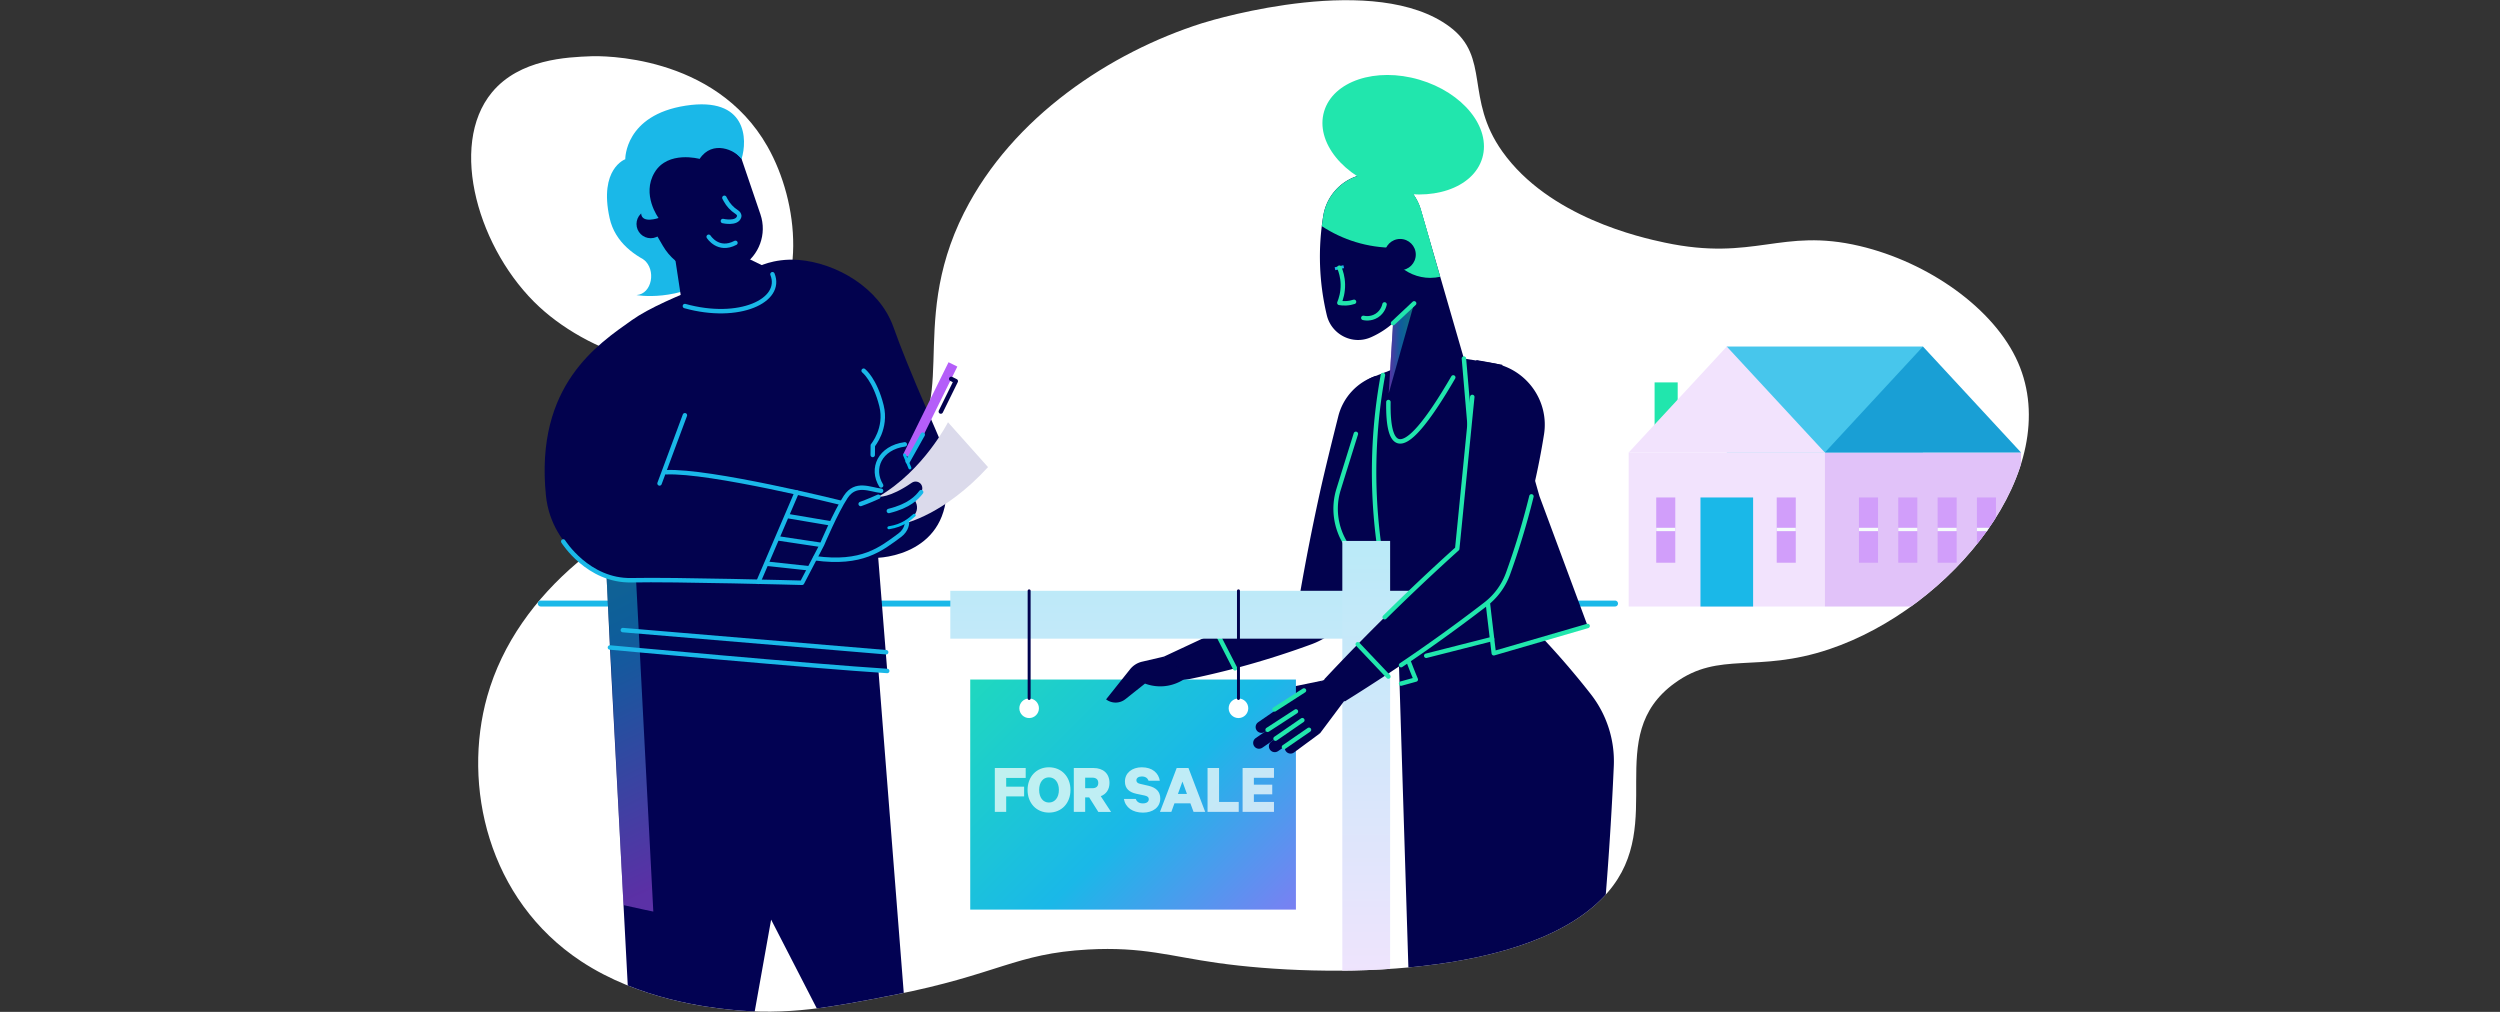 <?xml version="1.0" encoding="UTF-8"?> <svg xmlns="http://www.w3.org/2000/svg" xmlns:xlink="http://www.w3.org/1999/xlink" id="Layer_4" viewBox="0 0 841.99 340.79"><rect x="0" y="0" width="841.99" height="340.79" fill="#333333" stroke="none"/><defs><linearGradient id="linear-gradient" x1="397.57" y1="187.05" x2="397.57" y2="345.2" gradientUnits="userSpaceOnUse"><stop offset="0" stop-color="#fff"></stop><stop offset=".01" stop-color="#b9eaf8"></stop><stop offset="1" stop-color="#f2e3fd"></stop></linearGradient><linearGradient id="linear-gradient-2" x1="460.14" y1="179" x2="460.14" y2="337.15" gradientTransform="rotate(-90 460.145 262.535)" xlink:href="#linear-gradient"></linearGradient><linearGradient id="linear-gradient-3" x1="467.71" y1="117.32" x2="476.28" y2="117.32" gradientUnits="userSpaceOnUse"><stop offset="0" stop-color="#b45ff9"></stop><stop offset="0" stop-color="#b45ef9"></stop><stop offset=".48" stop-color="#1ab8e8"></stop><stop offset="1" stop-color="#21e6ad"></stop></linearGradient><linearGradient id="linear-gradient-4" x1="453.88" y1="339.86" x2="312.91" y2="198.89" xlink:href="#linear-gradient-3"></linearGradient><linearGradient id="linear-gradient-5" x1="232.63" y1="293.01" x2="160.3" y2="141.84" xlink:href="#linear-gradient-3"></linearGradient><clipPath id="clippath"><path class="cls-1" d="M324.78 71.48c16.26-32.18 49.32-53.89 80-63.64 5.41-1.72 58.65-17.28 83.42 1.14 13.91 10.34 5.02 24.11 17.78 42.05 15.73 22.13 46.63 28.97 54.7 30.68 30.22 6.43 39.17-5.1 65.64 1.14 23.11 5.44 45.38 21.07 53.33 39.21 15.81 36.07-22.27 82.73-63.59 96.6-24.51 8.22-36.88.45-51.97 11.36-24.84 17.97-2.38 47.09-22.56 70.46-25.41 29.42-96.07 28.8-131.28 23.86-16.14-2.26-25.33-5.55-43.76-4.55-24.59 1.34-30.26 8.39-65.64 15.34-20.63 4.05-35.66 7.01-55.22 4.89-6.96-.75-30.21-3.27-49.9-16.26-31.51-20.79-40.05-59.31-31.64-89.21 10.11-35.93 45.03-60.7 76.58-69.89 30.67-8.94 43.58 1.1 60.17-10.23 24.32-16.61 3.8-43.1 23.93-82.96z"></path></clipPath><clipPath id="clippath-1"><path class="cls-1" d="M164.09 234.55c-8.41 29.9.13 68.41 31.64 89.21 19.68 12.99 42.93 15.5 49.9 16.26 19.56 2.12 34.59-.84 55.22-4.89 35.38-6.95 41.06-14 65.64-15.34V25.8H158.68l5.41 208.76z"></path></clipPath><style>.cls-1,.cls-10,.cls-2,.cls-3,.cls-7,.cls-9{fill:none}.cls-10,.cls-2,.cls-3,.cls-9{stroke-linecap:round;stroke-linejoin:round}.cls-2{stroke:#02024e}.cls-3{stroke:#00bbec}.cls-10{stroke:#1ab8e8}.cls-14{fill:#f6fdfb}.cls-15{fill:#f2e3fd}.cls-16{fill:#02024e}.cls-17{fill:#020253}.cls-18{fill:#fff}.cls-20{fill:#d19efa}.cls-23{fill:#21e6ad}.cls-25{fill:#1ab8e8}.cls-7{stroke-miterlimit:10;stroke:#f6fdfb;stroke-width:1.13px}.cls-10,.cls-9{stroke-width:1.5px}.cls-9{stroke:#21e6ad}</style></defs><path class="cls-18" d="M181.67 103.38c18.18 16.8 53.04 28.57 73.03 10.65 17.5-15.68 14.44-45.91 3.8-64.66-17.78-31.37-56.66-30.53-59.34-30.43-8.15.31-24.17.93-33.47 12.17-14.89 18.01-4.42 53.42 15.98 72.27zM324.78 71.48c16.26-32.18 49.32-53.89 80-63.64 5.41-1.72 58.65-17.28 83.42 1.14 13.91 10.34 5.02 24.11 17.78 42.05 15.73 22.13 46.63 28.97 54.7 30.68 30.22 6.43 39.17-5.1 65.64 1.14 23.11 5.44 45.38 21.07 53.33 39.21 15.81 36.07-22.27 82.73-63.59 96.6-24.51 8.22-36.88.45-51.97 11.36-24.84 17.97-2.38 47.09-22.56 70.46-25.41 29.42-96.07 28.8-131.28 23.86-16.14-2.26-25.33-5.55-43.76-4.55-24.59 1.34-30.26 8.39-65.64 15.34-20.63 4.05-35.66 7.01-55.22 4.89-6.96-.75-30.21-3.27-49.9-16.26-31.51-20.79-40.05-59.31-31.64-89.21 10.11-35.93 45.03-60.7 76.58-69.89 30.67-8.94 43.58 1.1 60.17-10.23 24.32-16.61 3.8-43.1 23.93-82.96z"></path><g style="clip-path:url(#clippath)"><path class="cls-16" d="M516.48 211.68c4.56 4.69 9.29 9.89 14.06 15.63 1.81 2.17 3.54 4.32 5.2 6.44a36.68 36.68 0 0 1 7.78 24.26c-.19 4.18-.39 8.39-.63 12.62-1.09 19.92-2.64 39.2-4.55 57.82h-63.92l-3.28-105.26 45.32-11.51zM493.04 120.76l-14.51-50.12c-2.41-8.32-10.73-13.47-19.25-11.9-7.02 1.29-12.45 6.86-13.61 13.91a84.868 84.868 0 0 0 1.19 33.49c1.55 6.52 8.64 10.16 14.78 7.48l.15-.06c3.28-1.45 5.73-3.28 7.39-4.74l-1.14 18.56c-1.08 13.12-.15 20.17 2.8 21.15 3.89 1.29 11.29-7.97 22.2-27.78z"></path><path d="M182.12 203.27h361.82" style="stroke-width:2px;stroke:#1ab8e8;stroke-linecap:round;stroke-linejoin:round;fill:none"></path><path d="M666.81 203.27h39.44" style="stroke:#1ab8e8;stroke-width:.75px;stroke-linecap:round;stroke-linejoin:round;fill:none"></path><ellipse class="cls-23" cx="472.59" cy="45.38" rx="19.32" ry="27.77" transform="rotate(-73.65 472.588 45.378)"></ellipse><path class="cls-16" d="m493.04 120.76 12.88 2.08c4.18 14.74 8.37 29.48 12.55 44.23l16.24 43.75-61.98 18.04c-2.3-8.95-5.86-19.69-11.51-31.25-2.6-5.33-5.33-10.18-8.04-14.56-3.38-5.45-4.26-12.08-2.36-18.2l5.85-18.81-1.19-5.96a11.753 11.753 0 0 1 7.26-13.24l5.44-2.11 24.85-3.98z"></path><path class="cls-23" d="M478.53 70.65c-2.41-8.32-10.73-13.47-19.25-11.9-7.02 1.29-12.45 6.86-13.61 13.91-.19 1.13-.35 2.3-.5 3.51 7 4.6 15.38 7.28 24.38 7.28 4.23 0 8.32-.6 12.19-1.7l-3.21-11.1z"></path><path class="cls-23" d="M481.75 93.58c1.14 0 2.25-.13 3.32-.37l-6.53-22.57c-.7-2.43-1.92-4.58-3.5-6.38-5.16 2.5-8.73 7.77-8.73 13.89 0 8.53 6.91 15.44 15.44 15.44z"></path><circle class="cls-16" cx="471.57" cy="85.74" r="5.26"></circle><path style="stroke-miterlimit:10;stroke:#1ab8e8;fill:none" d="m449.62 90.51 2.94-.7"></path><path class="cls-9" d="M451.09 90.16c.49 1.18 1.12 3.1 1.18 5.53.07 2.85-.66 5.07-1.18 6.32.6.11 1.37.18 2.25.14 1.11-.05 2.03-.28 2.7-.5M459.16 107.06c.37.09 2.48.54 4.55-.78 2.04-1.31 2.52-3.38 2.6-3.76"></path><path class="cls-16" d="M463.46 126.58a19.276 19.276 0 0 0-12.73 13.62c-2 7.95-4.68 18.77-6.27 26.01-2.53 11.52-4.71 22.7-6.59 33.49-15.3 7.15-30.59 14.3-45.89 21.45l5.66 8.15c10.35-2.02 21.72-4.83 33.79-8.76 3.54-1.15 6.97-2.34 10.29-3.56a26.231 26.231 0 0 0 15.5-15.42c2.24-5.97 4.4-12.37 6.39-19.17 2.39-8.15 4.25-15.9 5.71-23.15-3.92-7.21-5.86-32.64-5.86-32.64z"></path><path class="cls-9" d="m409.69 212.87 6.27 12.21M461.88 198.99l-.66-1.38c-2.6-5.33-5.33-10.18-8.04-14.56-3.38-5.45-4.26-12.08-2.36-18.2s3.88-12.49 5.83-18.73M465.77 126.3a181.06 181.06 0 0 0-2.41 47.02c1.88 23.68 8.1 42.69 13.47 55.54l-4.95 1.37"></path><path style="fill:url(#linear-gradient)" d="M320.06 198.99h155.01v16.1H320.06z"></path><path class="cls-9" d="m534.71 210.82-31.61 9.2c-2.19-18-4.23-36.37-6.08-55.08-1.48-14.93-2.8-29.66-3.98-44.18"></path><path transform="rotate(90 460.145 262.535)" style="fill:url(#linear-gradient-2)" d="M379.8 254.49h160.68v16.1H379.8z"></path><path style="fill:url(#linear-gradient-3);fill-opacity:.5" d="m469.18 108.83 7.1-6.66-8.57 30.3 1.47-23.64z"></path><path class="cls-16" d="m497.23 121.25 5.67 1.04c11.28 2.07 18.92 12.74 17.11 24.06-.88 5.52-1.99 11.3-3.38 17.31a257.755 257.755 0 0 1-11.08 35.8 564.47 564.47 0 0 1-21.59 16.19c-10.07 7.18-21.54 14.69-31.04 20.6-2.86-2.15-4.08-5.29-6.94-7.44 7.78-8.32 16.08-16.8 24.91-25.37 6.71-6.52 13.36-12.72 19.91-18.62 2.15-21.19 4.29-42.38 6.44-63.56z"></path><path class="cls-9" d="M515.78 167.18c-2.35 9.53-5.06 18.21-7.86 25.96a22.919 22.919 0 0 1-7.59 10.38c-5.23 4.02-10.69 8.08-16.38 12.13-4.07 2.9-8.09 5.69-12.08 8.37M466.36 207.87a720.934 720.934 0 0 1 24.43-23.05c1.37-13.56 3.7-37.57 5.07-51.13M467.61 135.4c-.13 8 .95 12.38 3.23 13.14 3.45 1.15 9.65-6 18.61-21.43M469.18 108.83l7.1-6.66M502.52 215.22l-22.17 5.64"></path><path class="cls-16" d="m445.57 229.17-11.27 2.32 1.34 7.11 9.93-9.43z"></path><path style="fill:url(#linear-gradient-4)" d="M326.77 228.87h109.69v77.47H326.77z"></path><path class="cls-16" d="M444.58 246.97h-7.15l-3.28-10.91 13.58-8.19 5.42 7.64-8.57 11.46z"></path><path class="cls-16" d="M433.04 252.96c.62.9 1.85 1.12 2.74.5l8.8-6.49-5.11-.84-5.93 4.09c-.9.62-1.12 1.85-.5 2.74z"></path><path class="cls-16" d="M433.72 241.01c1.09 0 1.97.88 1.97 1.97v12.66h-3.94v-12.66c0-1.09.88-1.97 1.97-1.97z" transform="rotate(-124.59 433.723 248.322)"></path><path class="cls-16" d="M429.96 236.96c1.09 0 1.97.88 1.97 1.97v16.37h-3.94v-16.37c0-1.09.88-1.97 1.97-1.97z" transform="rotate(-124.59 429.956 246.128)"></path><path class="cls-16" d="M429.24 234.52c1.09 0 1.97.88 1.97 1.97v12.66h-3.94v-12.66c0-1.09.88-1.97 1.97-1.97z" transform="rotate(-124.59 429.249 241.83)"></path><path class="cls-9" d="m429.25 238.93 9.93-6.39M429.6 248.77l9.02-6.22M426.93 245.79l9.53-6.19M432.43 251.6l8.43-5.81"></path><path class="cls-16" d="m391.98 221.14-7.35 1.72a7.262 7.262 0 0 0-4.03 2.55l-8.08 10.14.19.13a5.298 5.298 0 0 0 6.31-.2l6.61-5.25c1.29.48 3.45 1.08 6.12.9 4.49-.3 7.55-2.61 8.67-3.55-2.81-2.15-5.63-4.3-8.44-6.44z"></path><path class="cls-9" d="m457.28 216.98 10.32 10.89"></path><g style="opacity:.75"><path class="cls-14" d="M335.05 273.44v-14.78h10.4v3.35h-6.57v2.94h6.04v3.27h-6.04v5.22h-3.83zM353.28 273.68c-4.26 0-7.2-3.23-7.2-7.63s2.94-7.63 7.2-7.63 7.25 3.2 7.25 7.63-2.96 7.63-7.25 7.63zm0-11.87c-2 0-3.3 1.69-3.3 4.24s1.3 4.24 3.3 4.24 3.35-1.69 3.35-4.24-1.35-4.24-3.35-4.24zM365.48 268.55v4.89h-3.83v-14.78h6.65c3.18 0 5.37 1.81 5.37 5.03 0 2.24-1.13 3.78-2.94 4.46l3.47 5.3h-4.29l-3.08-4.89h-1.35zm0-3.08h2.41c1.37 0 2-.7 2-1.78s-.63-1.78-2-1.78h-2.41v3.56zM382.53 269.06c.31 1.01 1.18 1.52 2.38 1.52s2-.51 2-1.42c0-.7-.46-1.01-1.4-1.23l-2.84-.6c-2.17-.48-3.8-1.61-3.8-4.12 0-2.89 2.41-4.79 5.68-4.79 3.61 0 5.66 1.97 6.07 4.53h-3.78c-.31-.82-.99-1.44-2.26-1.44-1.11 0-1.85.48-1.85 1.3 0 .65.46 1.01 1.23 1.18l2.89.67c2.53.6 3.92 1.97 3.92 4.26 0 3.03-2.55 4.77-5.78 4.77-3.54 0-5.95-1.71-6.48-4.62h4.02zM400.27 258.65l5.63 14.78h-3.92l-1.06-2.87h-5.37l-1.04 2.87h-3.83l5.63-14.78h3.95zm-3.54 8.74h3.03l-1.52-4.17-1.52 4.17zM406.7 258.65h3.88v11.44h6.62v3.35h-10.5v-14.78zM429.07 258.65v3.32h-6.77v2.31h6.19v3.25h-6.19v2.55h6.77v3.35H418.5v-14.78h10.57z"></path></g><circle class="cls-18" cx="346.61" cy="238.54" r="3.3"></circle><circle class="cls-18" cx="417.11" cy="238.54" r="3.3"></circle><path class="cls-2" d="M346.61 235.24v-36.25M417.11 235.24v-36.25"></path><g><path class="cls-23" d="M557.26 128.78h7.78v17.02h-7.78z"></path><path style="fill:#47c6ec" d="M581.57 116.71h66.07v35.68h-66.07z"></path><path class="cls-15" d="M548.53 152.4h66.08v51.88h-66.08z"></path><path style="fill:#e1c2f9" d="M614.6 152.4h66.08v51.88H614.6z"></path><path class="cls-15" d="m581.57 116.71-33.03 35.69h66.06l-33.03-35.69z"></path><path style="fill:#199fd5" d="m647.64 116.71-33.03 35.69h66.06l-33.03-35.69z"></path><path class="cls-20" d="M557.81 167.54h6.42v21.98h-6.42zM598.39 167.54h6.42v21.98h-6.42zM626.09 167.54h6.42v21.98h-6.42zM639.33 167.54h6.42v21.98h-6.42zM652.58 167.54H659v21.98h-6.42zM665.82 167.54h6.42v21.98h-6.42z"></path><path class="cls-7" d="M557.81 178.33h6.41M598.39 178.33h6.42M626.09 178.33h6.42M639.33 178.33h6.42M652.58 178.33h6.41M665.82 178.33h6.41"></path><path class="cls-25" d="M572.71 167.54h17.73v36.73h-17.73z"></path></g></g><g style="clip-path:url(#clippath-1)"><path class="cls-16" d="m295.78 187.88 3.04 38.1-93.39-7.91-1.15-24.05s-18.47-7.99-20.41-27.1c-3.78-37.27 17.68-51.08 28.99-59.13 11.32-8.05 40.44-17.43 43.71-18.5 0 0 .79-.35 2.17-.75 2.15-.62 5.75-1.34 10.11-1.01 12.68.97 27.33 9.36 32.04 22.59 1.32 3.71 2.8 7.55 4.33 11.34 4.58 11.39 9.55 22.3 11.85 27.85.71 1.73-.35 3.53-1.96 5.1l2.18-1.22c7.39 28.93-13.56 34.18-21.51 34.67z"></path><path class="cls-17" d="m304.57 336.82-25.07 11.37-19.79-38.46-9.3 52.04-37.65-4.53-2.76-52.4-4.58-86.77 8.82.72 81.58 6.6 8.75 111.43zM270.62 237.62l-5.29 28.67"></path><path class="cls-10" d="m230.67 139.85-8.54 22.97M224.34 159.05c14.75-.68 58.66 10.23 58.66 10.23"></path><path class="cls-17" d="M313.29 151.43c-1.08-2.15-4.74-5.53-11.73 1.33l4.15 7.59 7.58-8.91z"></path><path transform="rotate(-153.77 313.293 138.254)" style="fill:#b45ef9" d="M311.64 120.96h3.3v34.6h-3.3z"></path><path class="cls-17" d="M309.01 149.91c-.28 1.45-4.21 6.95-4.21 6.95s1.51 2.79 1.56 2.38 5.39-6.88 5.39-6.88l-2.73-2.45z"></path><path class="cls-3" d="m306.45 157.6-1.8-4.36"></path><path class="cls-10" d="m310.77 146.39-5.06 9.02"></path><path style="stroke-width:1.5px;stroke:#02024e;stroke-linecap:round;stroke-linejoin:round;fill:none" d="m320.37 127.61 1.53.76-5.04 10.24"></path><path d="M295.82 167.3c15.28-8.85 23.46-25.09 23.46-25.09l13.48 15.11c-14.61 16-28.07 18.95-28.07 18.95l-8.88-8.97z" style="fill:#dbdaeb"></path><path class="cls-16" d="M281.01 173.51s3.49-6.5 7.73-7.73 7.08 1.52 7.08 1.52 3.67.54 11.26-4.71c1.14-.79 2.72-.39 3.33.85.36.74.29 1.62-.18 2.3-.55.79-1.33 1.84-2.13 2.66l.38.83c.8 1.74.27 3.81-1.27 4.95l-2.58 1.93.06.16c.57 1.57-.17 3.32-1.69 4.01-2.72 1.23-6.28 4.08-7.42 4.75-6.27 3.69-14.07 3.52-21.74 2.9l7.16-14.42z"></path><path class="cls-10" d="M310.24 165.74c-1.39 1.83-3.96 4.65-10.88 6.35"></path><path class="cls-3" d="M307.91 173.53c-1.42 1.2-3.65 3.46-8.55 4.22"></path><path class="cls-10" d="M295.82 167.3c-3.03 1.4-5.95 2.44-5.95 2.44M274.51 188.02c15.84 2.17 22.15-3.07 28.5-7.74 2.54-1.87 2.46-4.32 2.46-4.32"></path><path class="cls-10" d="M296.75 165.29c-3.73-.39-8.55-3.04-11.91 2.04-3.35 5.08-7.96 16.01-7.96 16.01l-6.75 12.94s-43.32-1.18-57.44-.86c-14.66.33-22.99-13.06-22.99-13.06M290.87 124.85s3.8 2.98 6.01 11.79c1.91 7.62-2.92 13.37-2.92 13.37l-.03 3.22"></path><path class="cls-25" d="M216.75 87.37c4.4 3.46 2.84 11.66-2.38 12.01 0 0 13.95 2.61 27.65-7.01 13.71-9.62-10.44-34.85-10.44-34.85l-14.84 29.85z"></path><path class="cls-25" d="M249.75 53.52c2.04-6.44 1.87-21.1-18.78-17.94-20.66 3.17-20.38 18.05-20.38 18.05s-8.94 3.17-5.28 19.8c3.66 16.63 27.49 18.94 27.49 18.94l16.95-38.84z"></path><path class="cls-16" d="m261.68 91.77-14.88-7.21-19.41 2.5 2.91 19.16 20.83-10.33 10.55-4.12z"></path><path class="cls-16" d="M249.93 89.56c-1.04.65-2.17 1.18-3.4 1.56l-.9.29c-8.58 2.72-17.9-.89-22.41-8.67l-10.96-18.9s5.16-10.32 16.74-15.82c4.84-2.3 9.26-1.71 12.77-.25 4.88 2.03 7.99 5.76 7.99 5.76l6.35 18.66c2.27 6.67-.47 13.81-6.18 17.38z"></path><circle class="cls-16" cx="219.16" cy="75.44" r="4.79"></circle><path class="cls-10" d="M260.16 92.36c3.58 8.86-11.2 15.81-29.49 10.72M298.81 225.98c-24.95-1.57-93.39-7.91-93.39-7.91M304.73 149.66c-8.39 1.14-11.48 8.15-7.97 13.84"></path><path class="cls-25" d="M249.75 53.52c-2.07-2.94-9.79-6.55-14.12 0 0 0-10.66-2.95-15.16 4.55s1.33 15.35 1.33 15.35-5.65 2.01-5.87-1.53c-.12-1.93-6.62-8.9-6.62-8.9l19.97-19.75 18.51 4 1.96 6.28z"></path><path d="M220.03 307.01s-4.5-.9-10.04-2.17l-5.72-110.82 9.96 1.4 5.8 111.59z" style="fill:url(#linear-gradient-5);opacity:.5"></path><path class="cls-10" d="m268.33 165.86-12.9 30.11M258.27 189.86l14.13 1.53M261.72 181.28l14.45 2.17M264.95 173.76l14.9 2.52M209.77 212.21l88.69 7.46M238.68 79.74s3.19 5.13 9.01 2.05M243.97 66.62l.43.8c.86 1.6 2.12 2.95 3.64 3.94.62.4 1.1.96.89 1.66-.76 2.51-5.46 1.42-5.46 1.42"></path></g></svg> 